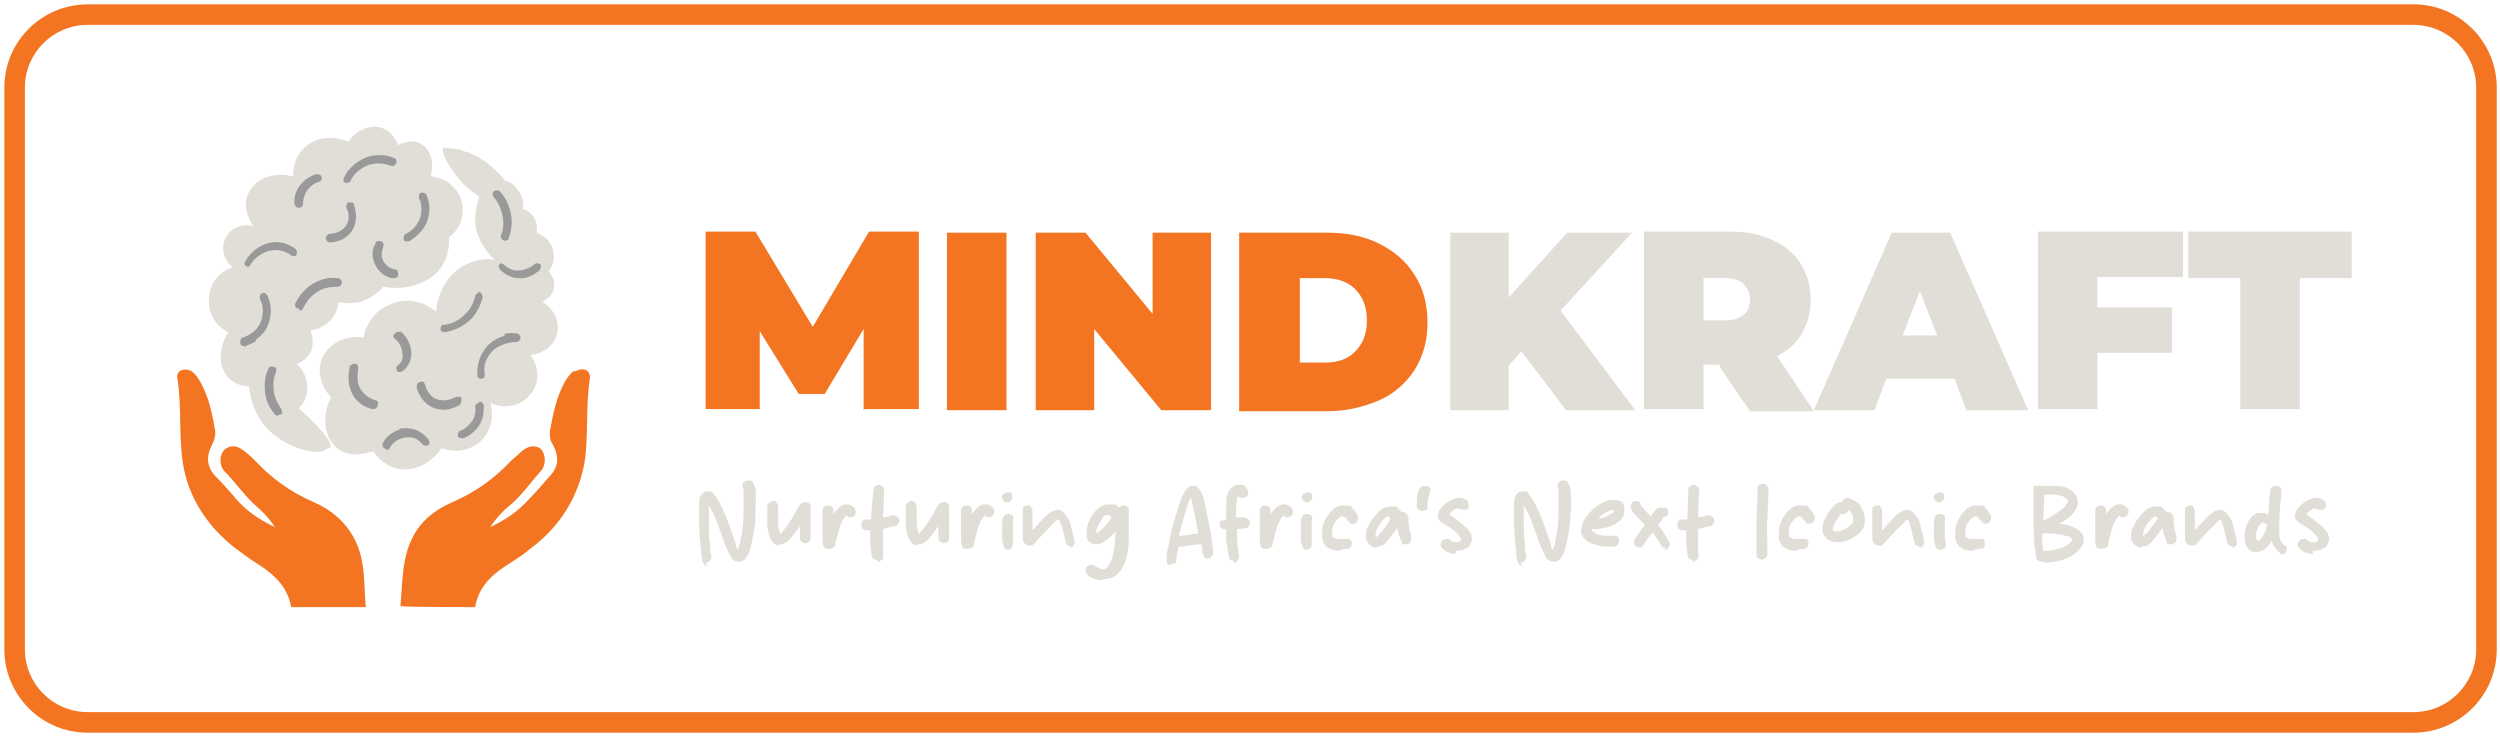 <?xml version="1.0" encoding="UTF-8"?>
<svg xmlns="http://www.w3.org/2000/svg" version="1.1" viewBox="0 0 231 68">
  <defs>
    <style>
      .cls-1 {
        fill: #e0ded6;
      }

      .cls-2 {
        fill: #f37421;
      }

      .cls-3 {
        fill: #939291;
      }

      .cls-4 {
        fill: #999;
      }
    </style>
  </defs>
  <!-- Generator: Adobe Illustrator 28.7.1, SVG Export Plug-In . SVG Version: 1.2.0 Build 142)  -->
  <g>
    <g id="Layer_1">
      <g id="Layer_1-2" data-name="Layer_1">
        <g>
          <path class="cls-2" d="M223,67.7H8.1c-4.3,0-7.7-3.5-7.7-7.7V8.1c0-4.3,3.5-7.7,7.7-7.7h214.9c4.3,0,7.7,3.5,7.7,7.7v51.9c0,4.3-3.5,7.7-7.7,7.7h0ZM8.1,2.3c-3.2,0-5.8,2.6-5.8,5.8v51.9c0,3.2,2.6,5.8,5.8,5.8h214.9c3.2,0,5.8-2.6,5.8-5.8V8.1c0-3.2-2.6-5.8-5.8-5.8H8.1Z"/>
          <g>
            <g>
              <path class="cls-1" d="M41.1,13.7c.3,0,.8,0,1.2.1.2,0,.4.1.6.2.2,0,.4.1.6.2,1.5.6,2.5,1.7,3.2,2.5.2,0,.8.3,1.2.9.5.7.5,1.5.4,1.7.1,0,.8.3,1.1.9.3.6.2,1.1.2,1.3,0,0,1.2.4,1.5,1.6.3,1-.3,1.9-.4,2,0,0,.6.6.5,1.3,0,.7-.5,1.2-1.1,1.5,1,.5,1.6,1.7,1.4,2.8-.2,1.2-1.3,2-2.5,2.1.8,1,.9,2.5.1,3.5-.8,1.2-2.5,1.6-3.8.9.5,1.6-.2,3.3-1.5,4-1.3.8-2.8.3-3,.2-1,1.5-2.6,2.2-4.1,1.9-1.3-.3-2-1.3-2.2-1.6-.2,0-1.8.7-3.1-.1-1.4-.9-1.8-3-.8-4.9-.9-.9-1.3-2.3-.9-3.4.5-1.5,2.2-2.4,3.9-2.1,0-.2.4-2.2,2.3-3,1.4-.7,3.1-.5,4.4.6,0-.3.2-2.5,2-3.9,1.5-1.1,3-1,3.4-.9-.3-.3-1.7-1.6-1.8-3.6,0-1,.2-1.7.4-2.2-.4-.3-1-.7-1.5-1.2-1-1.1-2.2-2.9-1.8-3.4"/>
              <path class="cls-3" d="M49.2,25c.1,0,.3,0,.5.1,0,0,0,0,.1,0,.2,0,.4,0,.7,0-.4,0-.9,0-1.3-.1"/>
              <path class="cls-1" d="M30.1,41.5c-.4.7-3.8,0-5.6-2.1-1.1-1.3-1.4-2.8-1.5-3.7-.4,0-1.2-.1-1.9-.8-.9-1-1-2.7,0-4.2-1.2-.6-1.9-1.8-1.8-3.1,0-1.3.9-2.5,2.2-2.9-.8-.6-1.1-1.7-.7-2.6.4-1,1.5-1.5,2.6-1.2,0-.1-1.1-1.5-.5-2.9.5-1.4,2.3-2.2,4.2-1.7-.1-1.3.6-2.6,1.8-3.2,1.6-.8,3.2,0,3.3,0,.7-1.1,2-1.6,3-1.3,1.1.3,1.5,1.4,1.6,1.6.1,0,1-.6,1.9-.2,1,.4,1.5,1.7,1.1,3.1,1.4.1,2.6,1.1,2.9,2.5.2,1.2-.2,2.4-1.2,3.1,0,.6,0,1.6-.6,2.6-1,1.6-3.2,2.4-5.5,2-.2.3-.9,1-2.1,1.4-.9.2-1.6.1-2,0,0,.2-.2,1.5-1.4,2.2-.5.3-.9.4-1.2.4,0,.1.5,1.2-.1,2.2-.4.6-1,.9-1.2.9.1.1,1,.9,1,2.2,0,1.1-.6,1.8-.8,1.9,2.6,2.4,3.1,3.3,2.9,3.7"/>
              <g>
                <g>
                  <path class="cls-4" d="M32.7,18.9s0,0,0,0c0,.1.5,1.2-.1,2.3-.7,1.2-2,1.2-2.1,1.2-.2,0-.4-.2-.4-.4s.2-.4.4-.4h0s1,0,1.5-.8c.5-.8,0-1.6,0-1.6,0-.2,0-.4.2-.5.2,0,.4,0,.5.1h0Z"/>
                  <path class="cls-4" d="M23.7,31.5c-.5.3-.9.4-1,.5-.2,0-.4,0-.5-.3,0-.2,0-.4.2-.5,0,0,1.5-.4,1.8-1.8.2-.8,0-1.5-.2-1.8,0-.2,0-.4.2-.5s.4,0,.5.2c.2.4.5,1.3.2,2.3-.2.9-.8,1.5-1.3,1.8h0Z"/>
                  <path class="cls-4" d="M37.6,22.3c-.1,0-.3,0-.3-.2,0-.2,0-.4.2-.5.3-.1,1.2-.7,1.4-1.8.1-.6,0-1.2-.2-1.5,0-.2,0-.4.2-.5.2,0,.4,0,.5.2.2.5.4,1.1.2,2-.3,1.4-1.5,2.1-1.8,2.3,0,0-.1,0-.2,0h0Z"/>
                  <path class="cls-4" d="M27.6,28.5s-.1,0-.1,0c-.2,0-.3-.3-.2-.5.3-.6.7-1.1,1.2-1.5,1-.8,2.1-.9,2.7-.8.2,0,.4.2.4.4,0,.2-.2.4-.4.4-.5,0-1.4,0-2.2.7-.5.4-.8.9-1,1.3,0,.1-.2.2-.3.2h0Z"/>
                  <path class="cls-4" d="M25.7,38.4c-.1,0-.2,0-.3-.1-.3-.4-.8-1-.9-2-.1-.9,0-1.7.3-2.2,0-.2.3-.3.5-.2.2,0,.3.3.2.5-.2.4-.3,1-.2,1.8.1.7.5,1.3.7,1.6.1.2.1.4,0,.5,0,0-.1,0-.2,0h0Z"/>
                  <path class="cls-4" d="M27.6,19.2c-.2,0-.4-.2-.4-.4,0-.4,0-.9.4-1.5.5-.8,1.3-1.1,1.6-1.2.2,0,.4,0,.5.2s0,.4-.2.5c-.2,0-.8.3-1.2.9-.2.4-.3.8-.3,1.1s-.2.4-.4.4h0Z"/>
                  <path class="cls-4" d="M32.1,16.9c0,0-.1,0-.2,0-.2-.1-.2-.3-.1-.5.2-.5.8-1.3,1.9-1.8,1.2-.5,2.3-.2,2.7,0,.2,0,.3.3.2.5s-.3.3-.5.2c-.3-.1-1.2-.4-2.2,0-.9.4-1.4,1.1-1.5,1.4,0,.1-.2.2-.3.2Z"/>
                  <path class="cls-4" d="M22.9,24.6c0,0-.1,0-.2,0-.1-.1-.2-.3,0-.5.2-.4.9-1.3,2-1.6,1.2-.4,2.2.2,2.6.5.1.1.2.3.1.5,0,.2-.3.2-.5.1-.2-.2-1.1-.7-2.1-.4-1,.3-1.5,1-1.7,1.3,0,.1-.2.2-.3.2h0Z"/>
                  <path class="cls-4" d="M36.2,25.7s0,0,0,0c-.9-.2-1.5-.9-1.7-1.7-.2-.6,0-1.2.2-1.5,0-.2.3-.3.5-.2.2,0,.3.3.2.5,0,.2-.2.5-.1,1,.1.5.6,1,1.2,1.1.2,0,.3.2.3.5,0,.2-.2.3-.4.3h0Z"/>
                </g>
                <g>
                  <path class="cls-4" d="M42.5,37.4s0,0,0,0c-.1,0-1.1.8-2.4.3-1.3-.5-1.6-1.9-1.6-1.9,0-.2,0-.4.3-.5s.4,0,.5.3h0s.2,1,1.1,1.3c.9.3,1.6-.2,1.7-.2.2-.1.4,0,.5,0,.1.2,0,.4,0,.5Z"/>
                  <path class="cls-4" d="M46.5,30.9c.6-.2,1.1-.1,1.2-.1.2,0,.4.2.4.4,0,.2-.2.4-.4.4,0,0-1.7,0-2.5,1.2-.5.7-.5,1.4-.4,1.8,0,.2-.1.4-.3.4-.2,0-.4-.1-.4-.3,0-.5,0-1.4.6-2.3.5-.8,1.3-1.2,2-1.4h0Z"/>
                  <path class="cls-4" d="M36.9,39.6c.3,0,.6-.1.9,0,.9,0,1.5.7,1.8,1,.1.2.1.4,0,.5s-.4.1-.5,0c-.2-.2-.6-.7-1.3-.7-.7,0-1.4.3-1.8,1,0,.2-.3.2-.5,0-.2-.1-.2-.4-.1-.5.3-.6.9-1,1.5-1.2h0Z"/>
                  <path class="cls-4" d="M32.4,33.8c0-.1.2-.2.4-.2.2,0,.3.2.3.4,0,.3-.3,1.4.4,2.2.4.5.9.7,1.2.8.2,0,.3.2.2.5s-.3.3-.5.3c-.5-.1-1.1-.4-1.6-1-.8-1.1-.6-2.4-.5-2.8,0,0,0-.1,0-.2h0Z"/>
                  <path class="cls-4" d="M44.1,27h.2c.2,0,.3.3.3.5-.2.7-.5,1.3-.9,1.8-.9,1-2,1.3-2.6,1.4-.2,0-.4-.1-.4-.3,0-.2.1-.4.3-.4.5,0,1.4-.3,2.1-1.1.5-.5.7-1.1.8-1.5,0-.2.2-.3.3-.3Z"/>
                  <path class="cls-4" d="M45.9,17.6c.1,0,.2,0,.3.1.4.4.8,1.1,1,2,.2,1,0,1.8-.2,2.3,0,.2-.3.3-.5.2s-.3-.3-.2-.5c.2-.4.3-1.1.1-1.9-.2-.8-.5-1.3-.8-1.6-.1-.2-.1-.4,0-.5,0,0,.2-.1.2-.1h0Z"/>
                  <path class="cls-4" d="M44.3,37.1c.2,0,.4.2.4.4,0,.4,0,1-.3,1.6-.5.9-1.3,1.3-1.6,1.4-.2,0-.4,0-.5-.2,0-.2,0-.4.2-.5.2,0,.8-.4,1.2-1,.2-.4.3-.9.2-1.2,0-.2.2-.4.4-.4h0Z"/>
                  <path class="cls-4" d="M46.3,24.4c0,0,.1,0,.2,0,.2.2.7.6,1.3.6.8,0,1.4-.4,1.6-.6.1-.1.3-.1.5,0s0,.4,0,.5c-.3.3-1,.9-2,.8-.8,0-1.4-.5-1.7-.8-.1-.1-.2-.4,0-.5,0-.1.2-.1.2-.1h0Z"/>
                  <path class="cls-4" d="M37,30.6s0,0,0,0c.7.6,1.1,1.5,1,2.3-.1.7-.5,1.2-.8,1.4-.2.1-.4.1-.5,0s-.1-.4,0-.5c.2-.1.5-.4.5-.9,0-.6-.2-1.2-.7-1.6-.2-.1-.2-.4,0-.5.1-.1.3-.2.5-.1h0Z"/>
                </g>
              </g>
            </g>
            <g>
              <path class="cls-2" d="M26.9,56.1h6.9c-.2-2.2,0-4.4-1.1-6.4-.8-1.5-2.1-2.6-3.7-3.3-2.1-.9-3.9-2.2-5.4-3.8-.3-.3-.6-.6-1-.9-.5-.4-1.1-.7-1.8-.2-.5.4-.6,1.4-.1,2,1,1,1.8,2.2,2.9,3.2.6.5,1.2,1.1,1.8,2-1.5-.7-2.6-1.5-3.5-2.5-.6-.7-1.2-1.4-1.9-2.1-.9-.9-1-1.9-.4-3,.2-.4.3-.8.3-1.2-.3-1.7-.6-3.3-1.5-4.8-.2-.3-.4-.6-.7-.8-.7-.4-1.5,0-1.3.7.4,2.6.1,5.2.5,7.8.5,3.2,2.3,5.9,4.9,7.9.8.6,1.5,1.1,2.3,1.6,1.5,1,2.5,2.1,2.8,3.8h0Z"/>
              <path class="cls-2" d="M53,34.3c-.3.2-.5.5-.7.8-.9,1.5-1.2,3.2-1.5,4.8,0,.4,0,.8.3,1.2.6,1.2.5,2.1-.4,3-.6.7-1.2,1.4-1.9,2.1-.9,1-2,1.8-3.5,2.5.6-.9,1.2-1.5,1.8-2,1.1-.9,1.9-2.1,2.9-3.2.5-.6.4-1.5,0-2-.7-.5-1.3-.2-1.8.2-.3.3-.7.6-1,.9-1.5,1.6-3.3,2.9-5.4,3.8-1.6.7-2.9,1.7-3.7,3.3-1,2-.9,4.2-1.1,6.3h0c0,.1,6.9.1,6.9.1.3-1.7,1.3-2.8,2.8-3.8.8-.5,1.6-1,2.3-1.6,2.7-2,4.4-4.7,5-7.9.4-2.6.1-5.2.5-7.8.1-.8-.6-1.1-1.3-.7h0Z"/>
            </g>
          </g>
          <g>
            <g>
              <path class="cls-2" d="M79.8,37.9v-7.5c0,0-3.6,6-3.6,6h-2.4l-3.6-5.8v7.2h-5v-16.4h4.6l5.3,8.8,5.2-8.8h4.6v16.4c0,0-5,0-5,0h0Z"/>
              <path class="cls-2" d="M87.5,21.5h5.5v16.4h-5.5v-16.4Z"/>
              <path class="cls-2" d="M111.9,21.5v16.4h-4.6l-6.2-7.5v7.5h-5.4v-16.4h4.6l6.2,7.5v-7.5s5.4,0,5.4,0Z"/>
              <path class="cls-2" d="M114.5,21.5h8.1c1.8,0,3.4.3,4.8,1,1.4.7,2.5,1.6,3.3,2.9.8,1.2,1.2,2.7,1.2,4.4s-.4,3.1-1.2,4.4c-.8,1.2-1.9,2.2-3.3,2.8s-3,1-4.8,1h-8.1v-16.4h0ZM122.4,33.5c1.2,0,2.1-.3,2.8-1s1.1-1.6,1.1-2.9-.4-2.2-1.1-2.9c-.7-.7-1.7-1-2.8-1h-2.3v7.8h2.3Z"/>
              <path class="cls-1" d="M140.6,32.4l-1.2,1.4v4.1h-5.4v-16.4h5.4v6l5.4-6h6l-6.6,7.2,6.9,9.2h-6.4l-4.1-5.4h0Z"/>
              <path class="cls-1" d="M158.9,33.7h-1.5v4.1h-5.5v-16.4h7.9c1.5,0,2.8.2,4,.8,1.1.5,2,1.2,2.6,2.2s.9,2,.9,3.3-.3,2.2-.8,3.1c-.5.9-1.3,1.6-2.3,2.1l3.4,5.1h-5.9l-2.8-4.1h0ZM161.1,26.2c-.4-.3-.9-.5-1.7-.5h-2v3.9h2c.8,0,1.3-.2,1.7-.5.4-.3.6-.8.6-1.4s-.2-1.1-.6-1.4h0Z"/>
              <path class="cls-1" d="M180.5,35h-6.2l-1.1,2.9h-5.6l7.2-16.4h5.4l7.2,16.4h-5.7l-1.1-2.9h0ZM179,31l-1.6-4.1-1.6,4.1h3.2Z"/>
              <path class="cls-1" d="M193.8,25.6v2.8h6.9v4.2h-6.9v5.2h-5.5v-16.4h13.4v4.2h-7.8Z"/>
              <path class="cls-1" d="M207,25.7h-4.8v-4.3h15.1v4.3h-4.8v12.1h-5.5v-12.1h0Z"/>
            </g>
            <g>
              <path class="cls-1" d="M65.4,52.3c-.2,0-.4-.2-.5-.4-.1-.5-.3-2.8-.3-3.3,0-.7,0-1.5,0-2.2,0-.4.2-1,.8-1s.4.1.6.3c.3.4.6.9.8,1.4.5,1,.8,2.1,1.2,3.2,0,.2.1.4.2.5,0-.3.2-.5.2-.8.2-.8.3-1.7.3-2.6,0-.7,0-1.3,0-2,0,0,0-.1,0-.2,0,0-.1-.2-.1-.3,0-.3.2-.5.5-.5s.2,0,.3,0c.2.1.3.5.4.7.1.9,0,1.7,0,2.6,0,.9-.2,1.8-.4,2.7-.1.5-.4,1.5-1.1,1.5s-.8-.5-1-.9c-.3-.6-.5-1.2-.7-1.8-.3-.8-.6-1.7-1.1-2.5,0,.6,0,1.1,0,1.7,0,.6,0,1.3.1,1.9,0,.3,0,.7.1,1,0,0,0,0,0,0,.1.3-.1.7-.5.7h0Z"/>
              <path class="cls-1" d="M72,50.4c-.8,0-1.1-1.3-1.1-1.9,0-.2,0-1.5,0-1.7,0-.3.3-.5.5-.5s.1,0,.2,0c.2.1.3.4.3.6,0,0,0,0,0,0,0,.4,0,.8,0,1.1s0,.9.2,1.3c.1,0,.2-.2.3-.3.6-.7,1-1.5,1.4-2.2.1-.2.3-.4.6-.4s.4.1.5.3c0,.3,0,.6,0,.9,0,.5,0,.9,0,1.4s0,.3,0,.4c0,0,0,.2,0,.2,0,.2,0,.4-.2.5,0,0-.2.1-.3.1-.3,0-.5-.3-.5-.6,0-.3,0-.7,0-1-.3.5-.7,1-1.1,1.4-.2.2-.5.3-.8.3h0Z"/>
              <path class="cls-1" d="M76.5,50.7c-.2,0-.3,0-.4-.2-.1-.2-.1-.5-.1-.7,0-.3,0-2.2,0-2.6,0-.3.2-.5.5-.5s.5.2.5.4c0,.2,0,.3,0,.4.3-.4.7-.9,1.2-.9s.6.2.8.4c0,0,0,.2.1.2,0,.3-.2.6-.5.6s-.2,0-.3-.1c0,0,0-.1-.1,0-.1,0-.2.2-.3.3-.4.7-.5,1.5-.7,2.2,0,.3-.2.5-.5.5h0Z"/>
              <path class="cls-1" d="M81,51.7c0,0-.1,0-.2,0,0,0-.2-.1-.2-.2-.1-.2-.2-1.3-.2-1.5s0-.7,0-1c-.1,0-.3,0-.4,0-.5,0-.6-.8-.1-1,0,0,.1,0,.2,0s.1,0,.2,0c0,0,.2,0,.2,0,0-.3.1-2.2.2-2.5,0,0,0-.2,0-.3,0-.2.3-.4.5-.4s.5.2.5.5-.1,2.2-.1,2.5c.3,0,.6-.1.9-.2.4,0,.8.4.5.8,0,0-.1.2-.2.2-.2,0-1,.2-1.2.3,0,.6,0,1.2,0,1.9,0,.1,0,.6,0,.7,0,.2-.3.4-.5.4h0Z"/>
              <path class="cls-1" d="M84.8,50.4c-.8,0-1.1-1.3-1.1-1.9,0-.2,0-1.5,0-1.7,0-.3.3-.5.5-.5s.1,0,.2,0c.2.1.3.4.3.6,0,0,0,0,0,0,0,.4,0,.8,0,1.1s0,.9.2,1.3c.1,0,.2-.2.3-.3.6-.7,1-1.5,1.4-2.2.1-.2.3-.4.6-.4s.4.1.5.3c0,.3,0,.6,0,.9,0,.5,0,.9,0,1.4s0,.3,0,.4c0,0,0,.2,0,.2,0,.2,0,.4-.2.5,0,0-.2.1-.3.1-.3,0-.5-.3-.5-.6,0-.3,0-.7,0-1-.3.5-.7,1-1.1,1.4-.2.2-.5.3-.8.3h0Z"/>
              <path class="cls-1" d="M89.3,50.7c-.2,0-.3,0-.4-.2-.1-.2-.1-.5-.1-.7,0-.3,0-2.2,0-2.6,0-.3.2-.5.5-.5s.5.2.5.4c0,.2,0,.3,0,.4.3-.4.7-.9,1.2-.9s.6.2.8.4c0,0,0,.2.1.2,0,.3-.2.6-.5.6s-.2,0-.3-.1c0,0,0-.1-.1,0-.1,0-.2.2-.3.3-.4.7-.5,1.5-.7,2.2,0,.3-.2.5-.5.5h0Z"/>
              <path class="cls-1" d="M93.2,50.8c-.2,0-.3,0-.4-.2,0,0-.2-.5-.2-.7,0-.5,0-.9,0-1.4,0-.4,0-1,.5-1s.6.2.5.6c0,0,0,.1,0,.1,0,.5,0,.9,0,1.4,0,.2,0,.3,0,.5,0,0,0,.2,0,.2,0,.3-.2.5-.5.5h0ZM93.1,46.4c0,0-.1,0-.2,0-.2-.1-.4-.4-.3-.6.1-.2.3-.3.5-.3s.4,0,.4.2c.1.3,0,.6-.3.7,0,0-.2,0-.2,0h0Z"/>
              <path class="cls-1" d="M99,50.5c-.2,0-.4-.1-.5-.3-.1-.4-.4-1.9-.7-2.2-.1,0-.2.1-.3.2-.3.3-.6.6-.9.9-.2.2-1,1.1-1.2,1.3,0,0-.2,0-.3,0-.3,0-.6-.3-.6-.6,0-.3,0-2.1,0-2.4s0-.3,0-.4c0-.2.3-.3.5-.3s.2,0,.3.2c0,0,.1.2.1.3,0,.6,0,1.2,0,1.8.4-.4.8-.9,1.2-1.3.3-.3.8-.6,1.2-.6s1,.8,1.1,1.3c.1.4.2.8.3,1.2,0,0,.1.4.1.5,0,.3-.2.5-.5.5h0Z"/>
              <path class="cls-1" d="M101.8,53.6c-.4,0-.9-.1-1.2-.4,0,0-.2-.2-.2-.2,0,0-.1-.2-.1-.3,0-.3.2-.5.5-.5s.1,0,.2,0c.1,0,.2.1.3.2.1,0,.4.2.6.2s.4-.1.5-.3c.6-.7.6-2.3.7-3.2-.4.5-1.2,1.2-1.8,1.2s-.8-.3-.9-.7c0-.2,0-.4,0-.5,0-.9.9-2.5,2-2.5s.7.1,1,.3c0,0,.2-.2.4-.2.2,0,.4.1.5.3,0,.2,0,.8,0,1,0,.6,0,1.2,0,1.8,0,1.3-.4,3.7-2.2,3.7h0ZM101.2,49.3c.6-.2,1.2-1,1.5-1.5,0,0-.2-.1-.2-.2,0,0-.2,0-.3,0-.2,0-.3.2-.4.4-.2.3-.6,1-.5,1.3,0,0,0,0,0,0h0,0Z"/>
              <path class="cls-1" d="M108.2,52.2c-.2,0-.3,0-.4-.2,0-.2,0-.4,0-.5,0-.4.1-.8.2-1.2.2-1.2.5-2.3.9-3.5.2-.6.5-1.6,1.1-1.9,0,0,.1,0,.2,0,.1,0,.2,0,.3,0,.5.4.7.9.8,1.5.2,1,.4,2,.6,3,0,.2.2,1.4.2,1.6,0,.3-.2.6-.5.6s-.4-.2-.5-.5c0-.3,0-.5-.1-.8-.6,0-1.2.1-1.7.2,0,0-.3,0-.4,0,0,.2-.2.9-.2,1.1,0,0,0,0,0,0,0,.2,0,.5-.3.5,0,0-.1,0-.2,0h0ZM109,49.5c.6,0,1.2-.2,1.7-.2-.1-.9-.3-1.7-.5-2.6,0-.2-.1-.5-.2-.7-.3.5-.9,2.9-1.1,3.5h0Z"/>
              <path class="cls-1" d="M114,51.8c0,0-.1,0-.2,0,0,0-.2-.1-.2-.2-.1-.2-.2-1.4-.3-1.6,0-.3,0-.7,0-1.1-.2,0-.5,0-.6-.3,0-.1,0-.2,0-.3,0,0,0-.2.2-.2.1,0,.3-.1.4-.1,0-.5,0-.9,0-1.4,0-.3,0-.6.1-.9.2-.5.5-.9,1.1-.9s.4,0,.6.2.3.5.2.7c0,.2-.3.3-.5.3s-.3,0-.4-.2c-.2.3-.2,1.7-.2,2,.2,0,.4,0,.7,0,.4,0,.8.4.5.8,0,0-.1.2-.2.2-.1,0-.8.1-.9.1,0,.9,0,1.6.2,2.5,0,.3-.2.6-.5.6Z"/>
              <path class="cls-1" d="M116.9,50.7c-.2,0-.3,0-.4-.2-.1-.2-.1-.5-.1-.7,0-.3,0-2.2,0-2.6,0-.3.2-.5.5-.5s.5.2.5.4c0,.2,0,.3,0,.4.3-.4.7-.9,1.2-.9s.6.2.8.4c0,0,0,.2.1.2,0,.3-.2.6-.5.6s-.2,0-.3-.1c0,0,0-.1-.1,0-.1,0-.2.2-.3.3-.4.7-.5,1.5-.7,2.2,0,.3-.2.5-.5.5h0Z"/>
              <path class="cls-1" d="M120.8,50.8c-.2,0-.3,0-.4-.2,0,0-.2-.5-.2-.7,0-.5,0-.9,0-1.4,0-.4,0-1,.5-1s.6.2.5.6c0,0,0,.1,0,.1,0,.5,0,.9,0,1.4,0,.2,0,.3,0,.5,0,0,0,.2,0,.2,0,.3-.2.5-.5.5h0ZM120.8,46.4c0,0-.1,0-.2,0-.2-.1-.4-.4-.3-.6.1-.2.3-.3.5-.3s.4,0,.4.2c.1.3,0,.6-.3.7,0,0-.2,0-.2,0h0Z"/>
              <path class="cls-1" d="M123.9,50.9c-.7,0-1.5-.2-1.7-1-.1-.4,0-.8,0-1.2.2-.8.9-2,1.9-2s.7.1.9.3c.1.1.5.6.5.8,0,.3-.2.6-.5.6s-.2,0-.3-.1c0,0-.1-.2-.2-.2,0,0-.1-.2-.2-.3,0,0-.3-.1-.3-.1-.2,0-.5.4-.6.5-.2.3-.3.5-.3.8,0,.1,0,.3,0,.4,0,.4.5.4.8.4s.3,0,.4,0c0,0,.1,0,.1,0,.1,0,.2,0,.3,0,0,0,.2.2.2.3,0,.3,0,.5-.3.6-.3,0-.5.1-.8.1h0Z"/>
              <path class="cls-1" d="M127.2,50.6c-.5,0-.9-.4-1-.9,0-.3,0-.7.2-1,.2-.5.6-1,1-1.4.3-.3.6-.5,1.1-.5s.2,0,.4,0c.2,0,.3.2.4.3,0,0,.1.1.2.2,0,0,0,0,0,0,.3,0,.5.1.6.4.1.3,0,.6.1.9,0,.3.1.6.2.9,0,0,0,.2,0,.3,0,.3-.2.5-.5.5s-.4,0-.4-.3c-.2-.4-.3-.8-.4-1.2-.4.5-.7,1-1.1,1.4-.2.2-.5.3-.8.3h0ZM127.2,49.6c.1,0,.2-.2.3-.3.4-.4.7-.9,1-1.4,0,0-.2-.1-.2-.2,0,0-.1,0-.1,0-.5.3-1.1,1.2-1.1,1.7v.2s0,0,0,0h0Z"/>
              <path class="cls-1" d="M131.4,47.2c-.3,0-.5-.2-.5-.5,0-.5,0-1.8.7-1.8s.6.3.5.7c-.1.3-.2.7-.2,1,0,.1,0,.3,0,.4-.1.2-.3.2-.4.2Z"/>
              <path class="cls-1" d="M134.5,51.2c-.4,0-.9-.2-1.2-.5,0,0-.2-.2-.2-.3,0-.3.2-.6.5-.6s.1,0,.2,0c.1,0,.2.1.3.2,0,0,.2.1.2.1,0,0,.1,0,.2,0,.2,0,.4,0,.5-.2,0,0,0-.2-.1-.3-.4-.5-.9-.9-1.5-1.2-.2-.1-.4-.3-.5-.5-.2-.4.2-1,.6-1.3.3-.3.9-.6,1.3-.6s.9.2.9.6c0,.1,0,.2,0,.3,0,0-.1.1-.2.2-.1,0-.2,0-.3,0-.1,0-.2,0-.3-.1,0,0-.3,0-.4,0-.2.1-.4.3-.6.5.6.5,1.3.9,1.8,1.5.2.2.3.5.3.8,0,.3-.2.7-.4.8-.3.2-.7.3-1.1.3h0Z"/>
              <path class="cls-1" d="M140.7,52.3c-.2,0-.4-.2-.5-.4-.1-.5-.3-2.8-.3-3.3,0-.7,0-1.5,0-2.2,0-.4.2-1,.8-1s.4.1.6.3c.3.4.6.9.8,1.4.5,1,.8,2.1,1.2,3.2,0,.2.1.4.2.5.1-.3.2-.5.2-.8.2-.8.3-1.7.3-2.6,0-.7,0-1.3,0-2,0,0,0-.1,0-.2,0,0-.1-.2-.1-.3,0-.3.2-.5.5-.5s.2,0,.3,0c.2.1.3.5.4.7.1.9.1,1.7,0,2.6,0,.9-.2,1.8-.4,2.7-.1.5-.4,1.5-1.1,1.5s-.8-.5-1-.9c-.3-.6-.5-1.2-.7-1.8-.3-.8-.6-1.7-1.1-2.5,0,.6,0,1.1,0,1.7,0,.6,0,1.3.1,1.9,0,.3,0,.7.1,1,0,0,0,0,0,0,.1.3-.1.7-.5.7h0Z"/>
              <path class="cls-1" d="M148.5,50.5c-.8,0-2.2-.3-2.4-1.3,0-.4.1-.9.3-1.2.5-.8,1.6-1.8,2.6-1.8s1,.3,1.1.8c0,.2,0,.5-.1.7-.4.8-1.8,1.2-2.6,1.2s-.2,0-.3,0c0,0,0,0,0,.1,0,.1.2.2.4.3.3.2.7.2,1.1.2s.3,0,.4,0c0,0,.1,0,.2,0h0c.6,0,.5.9,0,1-.2,0-.5,0-.7,0h0ZM147.7,47.9h0c.4,0,.8-.2,1.1-.4.1,0,.4-.2.3-.4-.4,0-1.2.5-1.4.8h0Z"/>
              <path class="cls-1" d="M153.9,50.6c-.1,0-.3,0-.4-.2-.1-.2-.7-1.1-.8-1.2-.3.3-.5.7-.8,1.1-.1.2-.2.3-.4.3-.3,0-.5-.2-.5-.5,0,0,0-.2,0-.2.3-.5.6-.9,1-1.4-.2-.2-1.1-1.1-1.2-1.3,0-.1-.2-.3-.1-.5,0-.3.3-.4.5-.4s.3,0,.4.3c0,0,0,0,0,.1.1.1.8.9.9,1,.2-.2.3-.4.5-.6.1-.2.4-.2.6-.2s.2,0,.3,0c.2.1.3.4.2.6,0,0,0,.2-.1.2-.1,0-.2.1-.3.1,0,0-.4.6-.5.7.4.5.7,1,1,1.5.2.3,0,.8-.4.8h0Z"/>
              <path class="cls-1" d="M156.4,51.7c0,0-.1,0-.2,0,0,0-.2-.1-.2-.2-.1-.2-.2-1.3-.2-1.5s0-.7,0-1c-.1,0-.3,0-.4,0-.5,0-.6-.8-.1-1,0,0,.1,0,.2,0s.1,0,.2,0c0,0,.2,0,.2,0,0-.3.1-2.2.1-2.5,0,0,0-.2,0-.3,0-.2.3-.4.5-.4s.5.2.5.5-.1,2.2-.1,2.5c.3,0,.6-.1.9-.2.4,0,.8.4.5.8,0,0-.1.2-.2.2-.1,0-1,.2-1.2.3,0,.6,0,1.2,0,1.9,0,.1.1.6,0,.7,0,.2-.3.4-.5.4h0Z"/>
              <path class="cls-1" d="M162.8,51.7c-.2,0-.4-.1-.5-.3,0-.2,0-.3,0-.5,0-.8,0-1.7,0-2.5,0-1,.1-2,.1-3,0-.1,0-.3,0-.4,0-.2.3-.3.5-.3s.4.1.5.4c0,0,0,.1,0,.2,0,1.5-.2,3.1-.1,4.6,0,.3,0,.7,0,1,0,.1,0,.2,0,.4,0,.2-.3.4-.5.4h0Z"/>
              <path class="cls-1" d="M166.1,50.9c-.7,0-1.5-.2-1.7-1-.1-.4,0-.8,0-1.2.2-.8.9-2,1.9-2s.7.1.9.3c.1.1.5.6.5.8,0,.3-.2.6-.5.6s-.2,0-.3-.1c0,0-.1-.2-.2-.2s-.1-.2-.2-.3c0,0-.3-.1-.3-.1-.2,0-.5.4-.6.5-.2.3-.3.5-.3.8,0,.1,0,.3,0,.4,0,.4.5.4.8.4s.3,0,.4,0c0,0,.1,0,.1,0,.1,0,.2,0,.3,0,.1,0,.2.2.2.3,0,.3,0,.5-.3.6-.3,0-.5.1-.8.1h0Z"/>
              <path class="cls-1" d="M169.8,50.1c-.7,0-1.2-.3-1.4-1,0-.4,0-.8.2-1.1.2-.4.4-.8.7-1.1.2-.3.5-.5.9-.5,0-.2.3-.4.5-.4s.8.3,1,.5c.6.6.8,1.7.4,2.4-.4.6-1.4,1.2-2.2,1.2h0ZM169.8,49.1c.4,0,1.2-.5,1.4-.8.1-.3,0-.8-.2-1,0,0-.1-.1-.2-.2,0,.2-.3.4-.5.4s-.1,0-.2,0c-.1.1-.5.7-.6.9-.1.2-.3.6,0,.7,0,0,.2,0,.3,0h0Z"/>
              <path class="cls-1" d="M177.4,50.5c-.2,0-.4-.1-.5-.3-.1-.4-.4-1.9-.6-2.2-.1,0-.2.1-.3.2-.3.3-.6.6-.9.9-.2.2-1,1.1-1.2,1.3,0,0-.2,0-.3,0-.4,0-.6-.3-.6-.6,0-.3,0-2.1,0-2.4s0-.3,0-.4c0-.2.3-.3.5-.3s.2,0,.3.2c0,0,.1.2.1.3,0,.6,0,1.2,0,1.8.4-.4.8-.9,1.2-1.3.3-.3.8-.6,1.2-.6s1,.8,1.1,1.3c.1.4.2.8.3,1.2,0,0,.1.4.1.5,0,.3-.2.5-.5.5h0Z"/>
              <path class="cls-1" d="M179.3,50.8c-.2,0-.3,0-.4-.2,0,0-.2-.5-.2-.7,0-.5,0-.9,0-1.4,0-.4,0-1,.5-1s.6.2.5.6c0,0,0,.1,0,.1,0,.5,0,.9,0,1.4,0,.2,0,.3.1.5,0,0,0,.2,0,.2,0,.3-.2.5-.5.5h0ZM179.2,46.4c0,0-.1,0-.2,0-.2-.1-.4-.4-.3-.6.1-.2.3-.3.5-.3s.4,0,.4.2c.1.3,0,.6-.3.7,0,0-.2,0-.2,0h0Z"/>
              <path class="cls-1" d="M182.4,50.9c-.7,0-1.5-.2-1.7-1-.1-.4,0-.8,0-1.2.2-.8.9-2,1.9-2s.7.1.9.3c.1.1.5.6.5.8,0,.3-.2.6-.5.6s-.2,0-.3-.1c0,0-.1-.2-.2-.2s-.1-.2-.2-.3c0,0-.3-.1-.3-.1-.2,0-.5.4-.6.5-.2.3-.3.5-.3.8,0,.1,0,.3,0,.4,0,.4.5.4.8.4s.3,0,.4,0c0,0,.1,0,.1,0,.1,0,.2,0,.3,0,.1,0,.2.2.2.3,0,.3,0,.5-.3.6-.3,0-.5.1-.8.1h0Z"/>
              <path class="cls-1" d="M188.9,51.9c-.1,0-.2,0-.3,0h0c-.4,0-.5-.4-.5-.7-.2-1.1-.2-2.3-.2-3.4,0-.8,0-1.7,0-2.5s.1-.3.2-.4c.1,0,.3-.1.4,0,0,0,.2,0,.3,0,.3,0,.6,0,.9,0,.5,0,1.1,0,1.5.3.4.2.8.7.8,1.2,0,.9-1,1.6-1.7,2,.6,0,1.5.3,2,.8.2.2.3.6.2.9,0,.2-.2.5-.4.7-.8.9-2.2,1.2-3.4,1.2h0ZM188.8,48.1c.6-.3,1.5-.8,2-1.3.1-.1.2-.3.3-.4,0-.2-.2-.4-.4-.5-.3-.1-.6-.2-1-.2s-.5,0-.8,0c0,.8-.1,1.6-.1,2.4h0ZM188.9,50.9c.9,0,2.1-.3,2.6-1,0,0,0,0,0-.1,0,0,0,0,0,0,0,0-.2-.1-.3-.2-.6-.2-1.2-.3-1.8-.3s-.5,0-.7,0c0,.5,0,1.1.1,1.6Z"/>
              <path class="cls-1" d="M194.1,50.7c-.2,0-.3,0-.4-.2-.1-.2-.1-.5-.1-.7,0-.3,0-2.2,0-2.6,0-.3.2-.5.5-.5s.5.2.5.4c0,.2,0,.3,0,.4.3-.4.7-.9,1.2-.9s.6.2.8.4c0,0,0,.2.1.2,0,.3-.2.6-.5.6s-.2,0-.3-.1c0,0,0-.1-.1,0-.1,0-.2.2-.3.3-.4.7-.5,1.5-.7,2.2,0,.3-.2.5-.5.5h0Z"/>
              <path class="cls-1" d="M197.9,50.6c-.5,0-.9-.4-1-.9,0-.3,0-.7.2-1,.2-.5.6-1,1-1.4.3-.3.6-.5,1.1-.5s.2,0,.4,0c.2,0,.3.2.4.3,0,0,.1.1.2.2,0,0,0,0,0,0,.3,0,.5.1.6.4.1.3,0,.6.1.9,0,.3.1.6.2.9,0,0,0,.2,0,.3,0,.3-.2.5-.5.5s-.4,0-.4-.3c-.2-.4-.3-.8-.4-1.2-.4.5-.7,1-1.1,1.4-.2.2-.5.3-.8.3h0ZM197.9,49.6c.1,0,.2-.2.4-.3.4-.4.7-.9,1.1-1.4,0,0-.2-.1-.2-.2,0,0-.1,0-.1,0-.5.3-1.1,1.2-1.1,1.7v.2s0,0,0,0h0Z"/>
              <path class="cls-1" d="M206.3,50.5c-.2,0-.4-.1-.5-.3-.1-.4-.4-1.9-.6-2.2-.1,0-.2.1-.3.2-.3.3-.6.6-.9.9-.2.2-1,1.1-1.2,1.3,0,0-.2,0-.3,0-.4,0-.6-.3-.6-.6,0-.3,0-2.1,0-2.4s0-.3,0-.4c0-.2.3-.3.5-.3s.2,0,.3.2c0,0,.1.2.1.3,0,.6,0,1.2,0,1.8.4-.4.8-.9,1.2-1.3.3-.3.8-.6,1.2-.6s1,.8,1.1,1.3c.1.4.2.8.3,1.2,0,0,.1.4.1.5,0,.3-.2.5-.5.5h0Z"/>
              <path class="cls-1" d="M210.7,51.1c-.4-.3-.6-.6-.8-1.1-.3.5-.8,1-1.4,1s-.7-.2-.9-.5c-.2-.3-.2-.7-.2-1,0-.8.4-1.8,1.2-2.1.2,0,.4,0,.6,0,.2,0,.3.1.4.2,0-.3.1-2.2.2-2.4,0-.2.3-.3.5-.3s.1,0,.2,0c.2.1.3.2.3.5s0,.1,0,.2c-.1,1-.2,2-.2,3s0,1.4.4,1.7c.1.1.3.2.3.3,0,.3,0,.5-.3.6-.1,0-.3,0-.4,0h0ZM208.6,50c0,0,.3-.2.3-.2.3-.4.5-.8.6-1.3,0,0-.3-.2-.3-.2,0,0-.1,0-.2,0,0,0-.1.1-.2.2-.3.3-.5,1.1-.2,1.5h0Z"/>
              <path class="cls-1" d="M213.7,51.2c-.4,0-.9-.2-1.2-.5,0,0-.2-.2-.2-.3,0-.3.2-.6.5-.6s.1,0,.2,0c.1,0,.2.1.3.2,0,0,.2.1.2.1,0,0,.1,0,.2,0,.2,0,.4,0,.5-.2,0,0,0-.2-.1-.3-.4-.5-.9-.9-1.5-1.2-.2-.1-.4-.3-.5-.5-.2-.4.2-1,.6-1.3.3-.3.9-.6,1.3-.6s.9.2.9.6c0,.1,0,.2,0,.3,0,0-.1.1-.2.2-.1,0-.2,0-.3,0-.1,0-.2,0-.3-.1,0,0-.3,0-.4,0-.2.1-.4.3-.6.5.6.5,1.3.9,1.8,1.5.2.2.3.5.3.8,0,.3-.2.7-.4.8-.3.2-.7.3-1.1.3h0Z"/>
            </g>
          </g>
        </g>
      </g>
    </g>
  </g>
</svg>